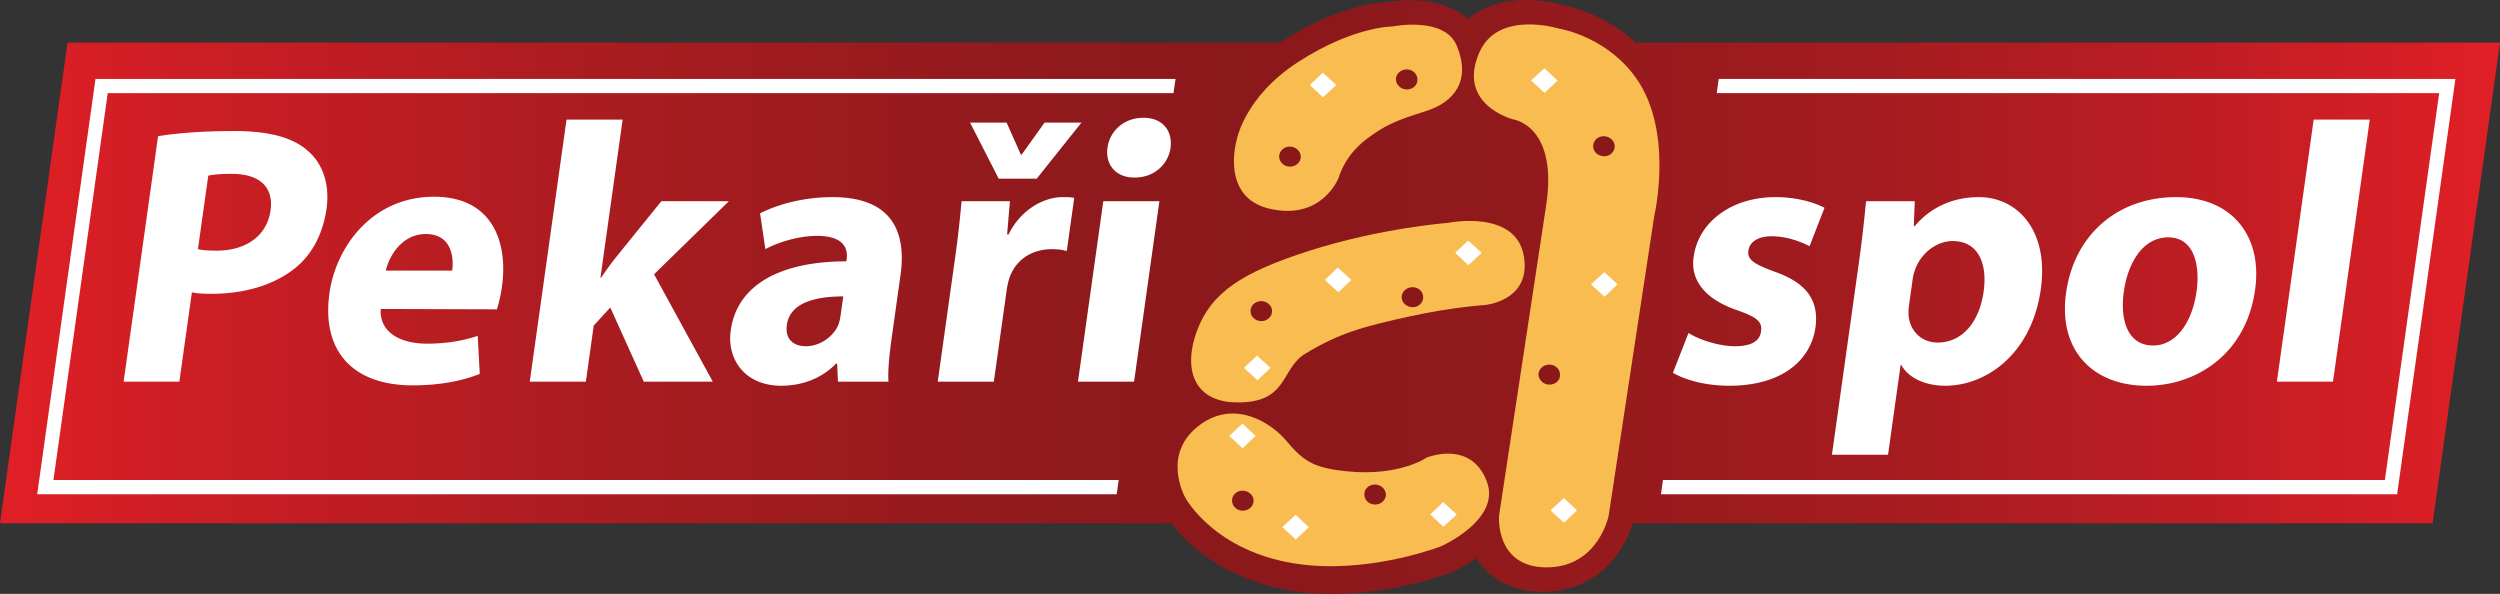 <svg xmlns="http://www.w3.org/2000/svg" xmlns:xlink="http://www.w3.org/1999/xlink" viewBox="0 0 459.285 109.097" xml:space="preserve"><rect x="0" y="0" width="459.285" height="109.097" fill="#333333" stroke="none"/><defs><path id="a" d="M272.848 1.502c-1.081.475-2.163 1.158-3.173 2.009l-.112-.103c-1.851-1.607-3.863-2.383-5.642-2.823-1.792-.435-3.43-.539-4.843-.542a26.682 26.682 0 0 0-4.188.332c-2.29.119-9.838 1.036-19.425 7.248-.104.068-.204.137-.309.205H12.41L0 96.134h215.187c1.032 1.345 2.597 3.103 4.826 4.917 4.26 3.48 11.048 7.05 20.493 7.863 1.464.125 2.904.183 4.317.183 11.838-.035 21.42-3.832 21.805-3.956l.142-.057.109-.049c.221-.105 2.074-.912 4.353-2.488 1.002 1.576 2.489 3.159 4.484 4.293 2.179 1.255 4.836 1.9 7.673 1.891h.071c3.278 0 6.26-.878 8.596-2.265 3.565-2.106 5.566-5.067 6.714-7.347a20.252 20.252 0 0 0 1.21-2.985h146.923l12.383-88.306h-158.8c-2.67-2.45-5.482-4.053-7.821-5.091-2.63-1.16-4.708-1.644-5.601-1.819A26.02 26.02 0 0 0 280.318 0c-2.188.008-4.775.284-7.47 1.502"/></defs><clipPath id="b"><use xlink:href="#a" overflow="visible"/></clipPath><linearGradient id="c" gradientUnits="userSpaceOnUse" x1="-65.998" y1="649.715" x2="-64.998" y2="649.715" gradientTransform="matrix(459.284 0 0 -459.284 30312.225 298458.219)"><stop offset="0" stop-color="#e21f26"/><stop offset=".065" stop-color="#cf1e24"/><stop offset=".244" stop-color="#a91c20"/><stop offset=".392" stop-color="#931a1d"/><stop offset=".489" stop-color="#8b181b"/><stop offset=".593" stop-color="#90191c"/><stop offset=".72" stop-color="#a01b1f"/><stop offset=".86" stop-color="#ba1d23"/><stop offset="1" stop-color="#e21f26"/></linearGradient><path clip-path="url(#b)" fill="url(#c)" d="M0 0h459.285v109.097H0z"/><path fill="#FFF" d="M29.041 25.025c3.262-.543 7.794-.949 14.099-.949 6.373 0 10.812 1.221 13.511 3.73 2.6 2.236 3.966 6.034 3.339 10.51-.638 4.542-2.595 8.339-5.659 10.849-3.982 3.255-9.489 4.814-15.59 4.814-1.356 0-2.568-.068-3.489-.271L32.949 70.12H22.712l6.329-45.095zm7.325 20.749c.853.203 1.928.272 3.419.272 5.492 0 9.272-2.781 9.919-7.392.591-4.203-1.905-6.713-7.126-6.713-2.101 0-3.545.137-4.318.34l-1.894 13.493zM69.948 56.76c-.27 4.34 3.648 6.374 8.461 6.374 3.525 0 6.44-.473 9.353-1.425l.375 6.984c-3.588 1.426-7.82 2.104-12.294 2.104-11.254 0-16.782-6.51-15.316-16.953 1.179-8.407 7.771-17.699 19.229-17.699 10.713 0 13.61 8.341 12.458 16.546a27.922 27.922 0 0 1-.919 4.137l-21.347-.068zm13.126-7.052c.343-2.44-.143-6.714-4.821-6.714-4.408 0-6.731 4.001-7.383 6.714h12.204zM110.313 50.997h.135a54.272 54.272 0 0 1 2.935-4.002l8.121-10.035h12.406l-13.748 13.427 10.79 19.732h-12.679l-6.155-13.631-3.042 3.323-1.447 10.308H97.323l6.757-48.145h10.305l-4.072 29.023zM163.81 62.118c-.438 3.119-.73 6.17-.58 8.002h-9.289l-.144-3.324h-.203c-2.541 2.646-6.13 4.069-10.062 4.069-6.713 0-10.028-4.883-9.285-10.17 1.208-8.614 9.508-12.682 21.236-12.682l.058-.407c.248-1.763-.35-4.272-5.434-4.272-3.39 0-7.146 1.153-9.495 2.441l-.976-6.578c2.486-1.288 7.266-2.982 13.301-2.982 11.05 0 13.595 6.509 12.5 14.307l-1.627 11.596zm-8.892-7.663c-5.424 0-9.808 1.288-10.36 5.222-.371 2.644 1.211 3.932 3.516 3.932 2.508 0 4.917-1.696 5.889-3.797a7.978 7.978 0 0 0 .45-1.764l.505-3.593zM175.396 47.878c.686-4.884.997-8.071 1.262-10.918h8.881l-.518 6.103h.272c2.37-4.814 6.723-6.848 9.91-6.848.949 0 1.424 0 2.15.135l-1.37 9.765c-.717-.204-1.58-.34-2.732-.34-3.797 0-6.658 2.034-7.783 5.222a12.91 12.91 0 0 0-.528 2.306l-2.36 16.816h-10.305l3.121-22.241zm8.079-15.054-5.265-10.307h6.711l2.631 5.899h.134l4.219-5.899h6.778l-8.225 10.307h-6.983zM198.037 70.119l4.654-33.159h10.306l-4.654 33.159h-10.306zm10.348-37.499c-3.458 0-5.351-2.441-4.924-5.492.438-3.119 3.075-5.493 6.601-5.493 3.527 0 5.362 2.374 4.992 5.493-.428 3.051-3.008 5.492-6.601 5.492h-.068zM310.201 61.167c1.737 1.153 5.487 2.442 8.539 2.442 3.118 0 4.551-1.017 4.788-2.712.246-1.763-.656-2.578-4.271-3.864-6.603-2.239-8.713-6.036-8.102-9.903.875-6.237 6.819-10.915 15.024-10.915 3.862 0 7.12.948 9.01 1.966l-2.751 7.051c-1.387-.746-4.15-1.83-6.93-1.83-2.509 0-4.075 1.017-4.304 2.644-.229 1.628.945 2.44 4.814 3.866 6.01 2.101 8.13 5.357 7.521 10.17-.875 6.24-6.325 10.783-15.817 10.783-4.34 0-8.061-1.018-10.379-2.374l2.858-7.324zM341.528 48.081c.609-4.34.988-8.001 1.29-11.121h8.948l-.173 4.611h.137c2.927-3.458 6.988-5.356 11.804-5.356 7.254 0 12.878 6.306 11.395 16.884-1.695 12.071-10.154 17.766-17.546 17.766-4 0-6.891-1.628-8.076-3.798h-.137l-2.312 16.479h-10.306l4.976-35.465zm9.212 7.799a10.57 10.57 0 0 0-.101 2.168c.289 2.782 2.364 4.883 5.349 4.883 4.474 0 7.642-3.73 8.432-9.358.742-5.29-1.069-9.289-5.68-9.289-2.914 0-5.795 2.169-6.902 5.221a8.692 8.692 0 0 0-.461 1.831l-.637 4.544zM394.328 70.865c-9.697 0-16.26-6.374-14.754-17.089 1.502-10.713 9.513-17.561 20.226-17.561 10.103 0 15.902 6.984 14.493 17.019-1.693 12.07-11.085 17.631-19.898 17.631h-.067zm1.239-7.392c4.067 0 7.138-4.001 7.975-9.967.685-4.883-.509-9.9-5.186-9.9-4.882 0-7.486 5.017-8.179 9.967-.791 5.628.982 9.9 5.321 9.9h.069zM425.054 21.974h10.303l-6.756 48.146h-10.305z"/><path fill="#FFF" d="m6.833 90.801 10.71-76.304h198.418l-.368 2.614H19.791L9.817 88.185h195.706l-.365 2.616zM305.507 88.186l132.629-.002 9.975-71.07H315.387l.365-2.618h135.341l-10.708 76.306-135.244.001z"/><path fill="#F8BC51" d="m283.959 38.333-8.566 56.423s-.767 9.474 8.736 9.474 11.399-9.474 11.399-9.474l8.394-55.16s3.843-16.264-3.984-26.107c-5.457-6.948-13.43-8.211-13.43-8.211S275.36 1.781 271.844 9.49c-4.389 9.684 6.068 12.422 6.068 12.422s8.591 1.051 6.047 16.421M255.838 4.858s9.585-1.926 11.807 3.578c2.663 6.469-.565 10.38-5.754 12.002-5.338 1.687-7.293 2.453-10.761 5.053-4.188 3.129-5.166 7.089-5.166 7.089s-3.022 8.05-12.779 5.754c-8.968-2.11-6.038-12.407-6.038-12.407s1.28-8.047 11.399-14.573c10.091-6.526 17.292-6.496 17.292-6.496"/><path fill="#F8BC51" d="M266.021 40.94s-12.465.955-25.563 5.157c-12.267 3.938-17.893 7.621-20.519 14.569-2.626 6.948-.753 13.136 7.165 13.263 9.604.157 8.11-6.137 12.646-8.919 6.258-3.82 10.78-5.039 19.327-6.909 7.912-1.72 13.762-2.067 13.762-2.067s8.453-.753 7.134-8.886c-1.417-8.789-13.952-6.208-13.952-6.208M247.467 86.59c9.622.972 14.64-2.526 14.64-2.526s8.155-3.38 11.064 4.452c2.602 6.973-8.421 11.845-8.421 11.845s-11.766 4.581-24.149 3.493c-16.955-1.487-22.818-12.377-22.818-12.377s-4.696-8.125 2.788-13.519c6.141-4.438 12.766-.586 15.913 3.203 3.145 3.789 5.241 4.845 10.983 5.429"/><path fill="#FFF" d="m245.504 15.615-2.446 2.265-2.424-2.265 2.385-2.266zM286.143 14.796l-2.384 2.267-2.486-2.267 2.448-2.266zM297.156 52.245l-2.386 2.267-2.484-2.267 2.447-2.266zM289.716 93.762l-2.387 2.268-2.482-2.268 2.445-2.265zM272.204 46.45l-2.444 2.266-2.426-2.266 2.388-2.267zM267.622 94.514l-2.444 2.265-2.426-2.265 2.387-2.268zM248.266 51.428l-2.389 2.265-2.481-2.265 2.385-2.267zM240.448 96.84l-2.385 2.267-2.484-2.267 2.445-2.265zM230.666 80.077l-2.385 2.267-2.455-2.267 2.416-2.266zM233.405 67.592l-2.385 2.267-2.484-2.267 2.387-2.264z"/><path fill="#89181A" d="M238.983 28.775c-.006 1.017-.894 1.841-1.987 1.841s-1.976-.824-2.001-1.841c.006-1.016.866-1.842 1.96-1.842 1.092 0 1.975.826 2.028 1.842M260.4 14.591c.055 1.019-.834 1.843-1.928 1.843-1.093 0-1.975-.824-2.03-1.843.005-1.017.895-1.841 1.988-1.841s1.975.824 1.97 1.841M296.643 26.869c-.006 1.018-.836 1.842-1.93 1.842-1.092 0-2.034-.824-2.028-1.842.004-1.018.835-1.842 1.928-1.842 1.091 0 2.034.824 2.03 1.842M286.599 68.821c.055 1.017-.836 1.841-1.929 1.841-1.094 0-1.976-.824-2.03-1.841.006-1.018.896-1.842 1.99-1.842 1.09 0 1.974.824 1.969 1.842M261.461 54.599c-.002 1.017-.834 1.842-1.927 1.842-1.095 0-2.034-.825-2.029-1.842.005-1.019.897-1.841 1.987-1.841 1.094 0 1.976.822 1.969 1.841M233.701 57.156c-.004 1.018-.895 1.842-1.984 1.842-1.066 0-1.977-.824-1.974-1.842-.024-1.017.866-1.841 1.96-1.841 1.065 0 2.004.824 1.998 1.841M254.616 90.854c-.005 1.017-.896 1.842-1.989 1.842s-1.975-.825-1.97-1.842c-.055-1.017.834-1.841 1.928-1.841s1.977.824 2.031 1.841M230.308 91.985c-.007 1.016-.896 1.84-1.989 1.84-1.095 0-1.958-.824-1.971-1.84-.025-1.019.834-1.843 1.928-1.843 1.094.001 2.035.824 2.032 1.843"/></svg>